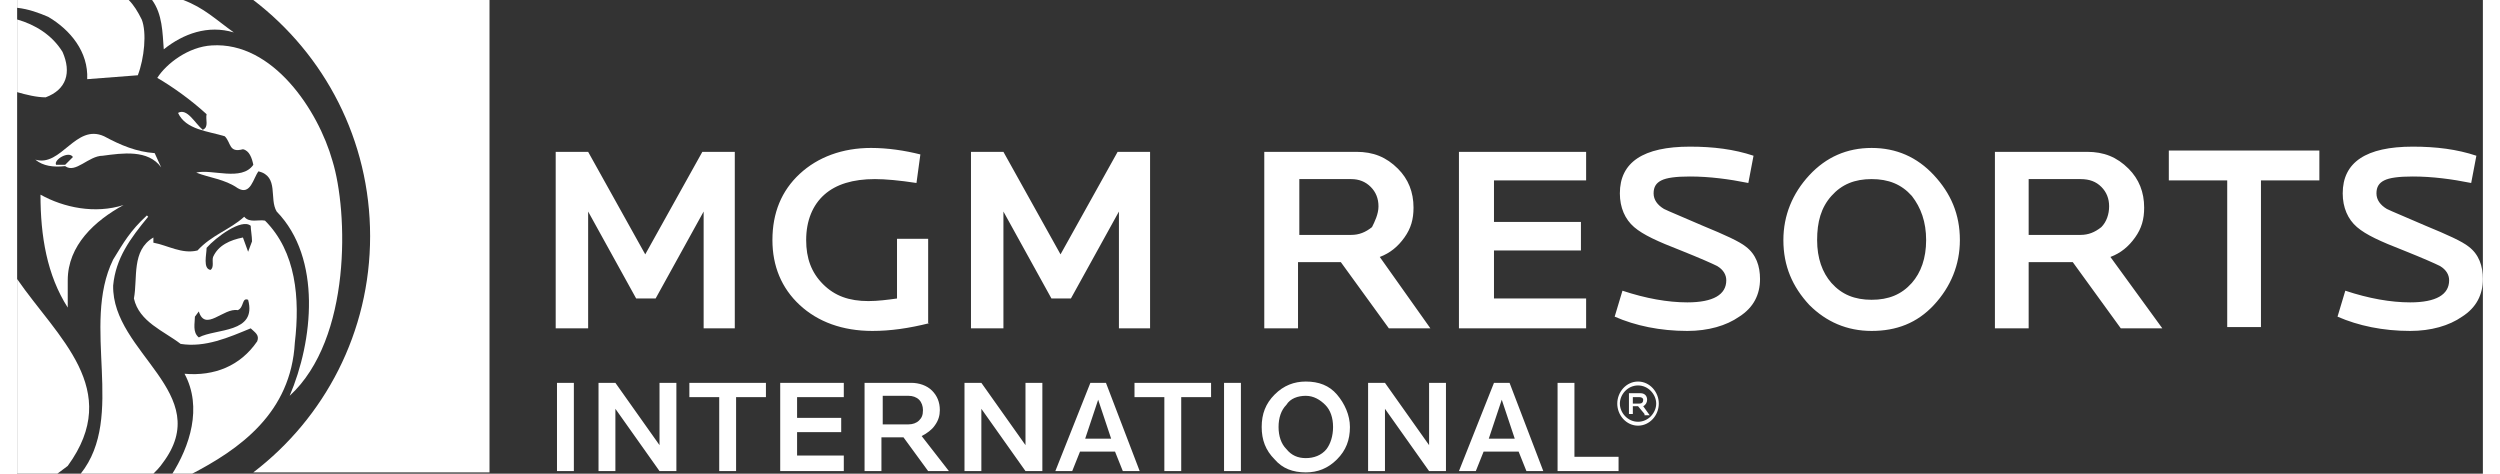 <svg xmlns="http://www.w3.org/2000/svg" xml:space="preserve" id="Layer_1" width="190" height="36" x="0" y="0" style="enable-background:new 0 0 190 36.5" version="1.1" viewBox="0 0 190 36.5"><rect x="0" y="0" width="190" height="36.5" fill="#333333" stroke="none"/><style type="text/css">.st0{fill:#fff}</style><g><g><path d="M55.4 25.3h-2.5v-9L49.2 23h-1.5L44 16.3v9h-2.5V11.7H44l4.4 7.9 4.4-7.9h2.5v13.6zM70.3 24.9c-1.6.4-3 .6-4.4.6-2.3 0-4.2-.7-5.6-2-1.4-1.3-2.1-3-2.1-5 0-2.1.7-3.8 2.1-5.1 1.4-1.3 3.3-2 5.5-2 1.3 0 2.6.2 3.8.5l-.3 2.2c-1.3-.2-2.4-.3-3.2-.3-1.7 0-3 .4-3.9 1.2-.9.8-1.4 2-1.4 3.5 0 1.4.4 2.5 1.3 3.4.9.9 2 1.3 3.5 1.3.7 0 1.5-.1 2.2-.2v-4.6h2.4v6.5zM87.4 25.3h-2.5v-9L81.2 23h-1.5L76 16.3v9h-2.5V11.7H76l4.4 7.9 4.4-7.9h2.5v13.6zM108.9 25.3h-3.2l-3.7-5.1h-3.3v5.1h-2.6V11.7h7.1c1.3 0 2.3.4 3.2 1.3.8.8 1.2 1.8 1.2 3 0 .9-.2 1.6-.7 2.3-.5.7-1.1 1.2-1.9 1.5l3.9 5.5zm-4-9.4c0-.6-.2-1.1-.6-1.5-.4-.4-.9-.6-1.5-.6h-4v4.3h4c.6 0 1.1-.2 1.6-.6.2-.4.5-1 .5-1.6zM120.9 25.3h-9.8V11.7h9.8v2.2h-7.1v3.2h6.7v2.2h-6.7V23h7.1v2.3zM134.3 21.5c0 1.2-.5 2.2-1.6 2.9-1 .7-2.4 1.1-4 1.1-2.1 0-4-.4-5.6-1.1l.6-2c1.8.6 3.5.9 5 .9 2 0 3-.6 3-1.7 0-.4-.2-.8-.7-1.1-.4-.2-1.3-.6-2.8-1.2-1.8-.7-2.9-1.2-3.6-1.8-.7-.6-1.1-1.5-1.1-2.6 0-2.4 1.8-3.6 5.4-3.6 1.8 0 3.4.2 4.9.7l-.4 2.1c-1.5-.3-3-.5-4.5-.5-1.1 0-1.8.1-2.2.3-.4.2-.6.5-.6 1s.3.9.8 1.2c.4.2 1.4.6 3 1.3 1.7.7 2.8 1.2 3.3 1.6.8.6 1.1 1.5 1.1 2.5zM149.7 18.5c0 1.9-.7 3.6-2 5s-2.9 2-4.8 2-3.5-.7-4.8-2c-1.3-1.4-2-3-2-5 0-1.9.7-3.6 2-5s2.9-2.1 4.8-2.1 3.5.7 4.8 2.1c1.3 1.4 2 3 2 5zm-2.6 0c0-1.4-.4-2.5-1.1-3.4-.8-.9-1.8-1.3-3.1-1.3s-2.3.4-3.1 1.3c-.8.9-1.1 2-1.1 3.4s.4 2.5 1.1 3.3c.8.9 1.8 1.3 3.1 1.3s2.3-.4 3.1-1.3c.7-.8 1.1-1.9 1.1-3.3zM165.3 25.3h-3.2l-3.7-5.1H155v5.1h-2.6V11.7h7.1c1.3 0 2.3.4 3.2 1.3.8.8 1.2 1.8 1.2 3 0 .9-.2 1.6-.7 2.3-.5.7-1.1 1.2-1.9 1.5l4 5.5zm-4.1-9.4c0-.6-.2-1.1-.6-1.5-.4-.4-.9-.6-1.6-.6h-4v4.3h4c.6 0 1.1-.2 1.6-.6.4-.4.6-1 .6-1.6zM177.4 13.9h-4.5v11.3h-2.6V13.9h-4.5v-2.3h11.6v2.3zM190 21.5c0 1.2-.5 2.2-1.6 2.9-1 .7-2.4 1.1-4 1.1-2.1 0-4-.4-5.6-1.1l.6-2c1.8.6 3.5.9 5 .9 2 0 3-.6 3-1.7 0-.4-.2-.8-.7-1.1-.4-.2-1.3-.6-2.8-1.2-1.8-.7-2.9-1.2-3.6-1.8-.7-.6-1.1-1.5-1.1-2.6 0-2.4 1.8-3.6 5.4-3.6 1.8 0 3.4.2 4.9.7l-.4 2.1c-1.5-.3-3-.5-4.5-.5-1.1 0-1.8.1-2.2.3-.4.2-.6.5-.6 1s.3.9.8 1.2c.4.2 1.4.6 3 1.3 1.7.7 2.8 1.2 3.3 1.6.8.6 1.1 1.5 1.1 2.5z" class="st0"/></g><g><path d="M42.9 36.3h-1.3v-6.8h1.3v6.8zM50.8 36.3h-1.3l-3.4-4.8v4.8h-1.3v-6.8h1.3l3.4 4.8v-4.8h1.3v6.8zM57.7 30.6h-2.3v5.7h-1.3v-5.7h-2.3v-1.1h5.9v1.1zM63.7 36.3h-4.9v-6.8h4.9v1.1h-3.6v1.6h3.4v1.1h-3.4v1.8h3.6v1.2zM71.8 36.3h-1.6l-1.9-2.6h-1.7v2.6h-1.3v-6.8h3.6c.6 0 1.2.2 1.6.6.4.4.6.9.6 1.5 0 .4-.1.8-.4 1.2-.2.3-.6.6-1 .8l2.1 2.7zm-2-4.7c0-.3-.1-.6-.3-.8-.2-.2-.5-.3-.8-.3h-2v2.2h2c.3 0 .6-.1.8-.3.2-.2.3-.4.3-.8zM79 36.3h-1.3l-3.4-4.8v4.8H73v-6.8h1.3l3.4 4.8v-4.8H79v6.8zM86.5 36.3h-1.3l-.6-1.5h-2.7l-.6 1.5H80l2.7-6.8h1.2l2.6 6.8zm-2.2-2.5-1-3-1 3h2zM92 30.6h-2.3v5.7h-1.3v-5.7h-2.3v-1.1H92v1.1zM94.4 36.3H93v-6.8h1.3v6.8zM102.7 32.9c0 1-.3 1.8-1 2.5s-1.5 1-2.4 1c-1 0-1.8-.3-2.4-1-.7-.7-1-1.5-1-2.5s.3-1.8 1-2.5 1.5-1 2.4-1c1 0 1.8.3 2.4 1 .6.7 1 1.6 1 2.5zm-1.3 0c0-.7-.2-1.3-.6-1.7-.4-.4-.9-.7-1.5-.7s-1.2.2-1.5.7c-.4.4-.6 1-.6 1.7s.2 1.3.6 1.7c.4.5.9.7 1.5.7s1.2-.2 1.6-.7c.3-.4.5-1 .5-1.7zM110.1 36.3h-1.3l-3.4-4.8v4.8h-1.3v-6.8h1.3l3.4 4.8v-4.8h1.3v6.8zM117.6 36.3h-1.3l-.6-1.5H113l-.6 1.5h-1.3l2.7-6.8h1.2l2.6 6.8zm-2.2-2.5-1-3-1 3h2zM123.4 36.3h-4.7v-6.8h1.3v5.7h3.4v1.1z" class="st0"/></g><g><path d="M124.9 32.8c-.9 0-1.6-.8-1.6-1.7 0-.9.7-1.7 1.6-1.7.9 0 1.6.8 1.6 1.7 0 .9-.7 1.7-1.6 1.7zm0-3.1c-.8 0-1.4.7-1.4 1.4s.6 1.4 1.4 1.4c.8 0 1.4-.7 1.4-1.4s-.6-1.4-1.4-1.4zm.5 2.2-.5-.6h-.4v.6h-.3v-1.6h.9c.3 0 .5.2.5.5 0 .2-.1.4-.3.5l.5.7h-.4zm-.4-1.3h-.5v.5h.5c.2 0 .3-.1.3-.3 0-.1-.1-.2-.3-.2z" class="st0"/></g><g><path d="M1.8 15c0 3.2.5 6.2 2.1 8.7v-2.1c0-2.7 2.1-4.6 4.3-5.8-2.2.7-4.6.2-6.4-.8zM1.4 12.3c.6.5 1.4.6 2.3.5.8.6 1.8-.8 2.9-.8 1.5-.2 3.5-.5 4.5.9l-.5-1.1c-1.4-.1-2.6-.6-3.9-1.3-2.2-1-3.3 2.4-5.3 1.8zm2.3.4H3c-.2-.4 1-1.1 1.3-.6l-.6.6zM0 7.1c.7.2 1.5.4 2.2.4 1.6-.6 2-1.9 1.3-3.5C2.7 2.7 1.4 1.9 0 1.5v5.6zM10.5 36.5c.2-.2.5-.5.7-.8 4.1-5.4-3.9-8.5-3.8-13.7.2-2.1 1.3-3.6 2.7-5.3l-.1-.1c-1.3 1.2-1.8 2.1-2.6 3.4-2.5 5.1 1 12.1-2.5 16.5h5.6zM27.2 18.2c0 7.4-3.5 14-9 18.2h18.2V0H18.2c5.5 4.2 9 10.8 9 18.2z" class="st0"/><path d="M0 36.5h3.1l.8-.6C8.2 30 3.1 26 0 21.5v15zM8.6 0H0v.6c.9.1 1.7.4 2.4.7 1.7 1 3.1 2.7 3 4.8l3.9-.3c.5-1.3.7-3.3.3-4.3C9.3.9 9 .4 8.6 0zM10.4 0c.8 1.1.8 2.5.9 3.8 1.5-1.2 3.4-1.9 5.4-1.3-1.4-1-2.3-1.9-3.9-2.5h-2.4zM21.4 26.4c.4-3.4.1-7-2.3-9.4-.5-.1-1.2.2-1.6-.3-1.1 1-2.5 1.4-3.6 2.6-1.2.3-2.3-.4-3.4-.6v-.4c-1.7 1-1.2 3.1-1.5 4.7.4 1.8 2.3 2.5 3.6 3.5 1.9.3 3.7-.5 5.4-1.2.3.3.7.5.5 1-1.3 1.9-3.3 2.7-5.6 2.5 1.4 2.6.4 5.6-1 7.8h1.4c3.9-2 7.8-4.8 8.1-10.2zM14 26c-.5-.4-.3-1.1-.3-1.6l.3-.4c.5 1.6 1.9-.3 3-.1.5-.2.3-1 .8-.8.7 2.6-2.5 2.2-3.8 2.9zm4.1-7.4-.3.8-.4-1.1c-1 .2-1.9.6-2.3 1.5-.1.3.1.8-.2 1-.6-.1-.3-1.2-.3-1.7.7-.8 2.7-2.3 3.4-1.7 0 .3.1.8.1 1.2z" class="st0"/><path d="M24.3 12.4c-1.1-3.9-4.6-9.2-9.3-8.9-1.8.1-3.5 1.4-4.2 2.5 1.2.7 2.6 1.7 3.8 2.8-.1.4.2 1-.3 1.2-.6-.5-1.2-1.7-1.9-1.3.6 1.3 2.3 1.4 3.6 1.8.5.5.3 1.3 1.4 1 .5.1.7.7.8 1.2-.9 1.3-3.2.3-4.4.6 1 .4 2.2.5 3.2 1.2 1 .6 1.2-.8 1.6-1.3 1.6.4.8 2.1 1.4 3.1 3.5 3.6 2.8 10 1 14.2 4.8-4.4 4.5-14.2 3.3-18.1z" class="st0"/></g></g></svg>